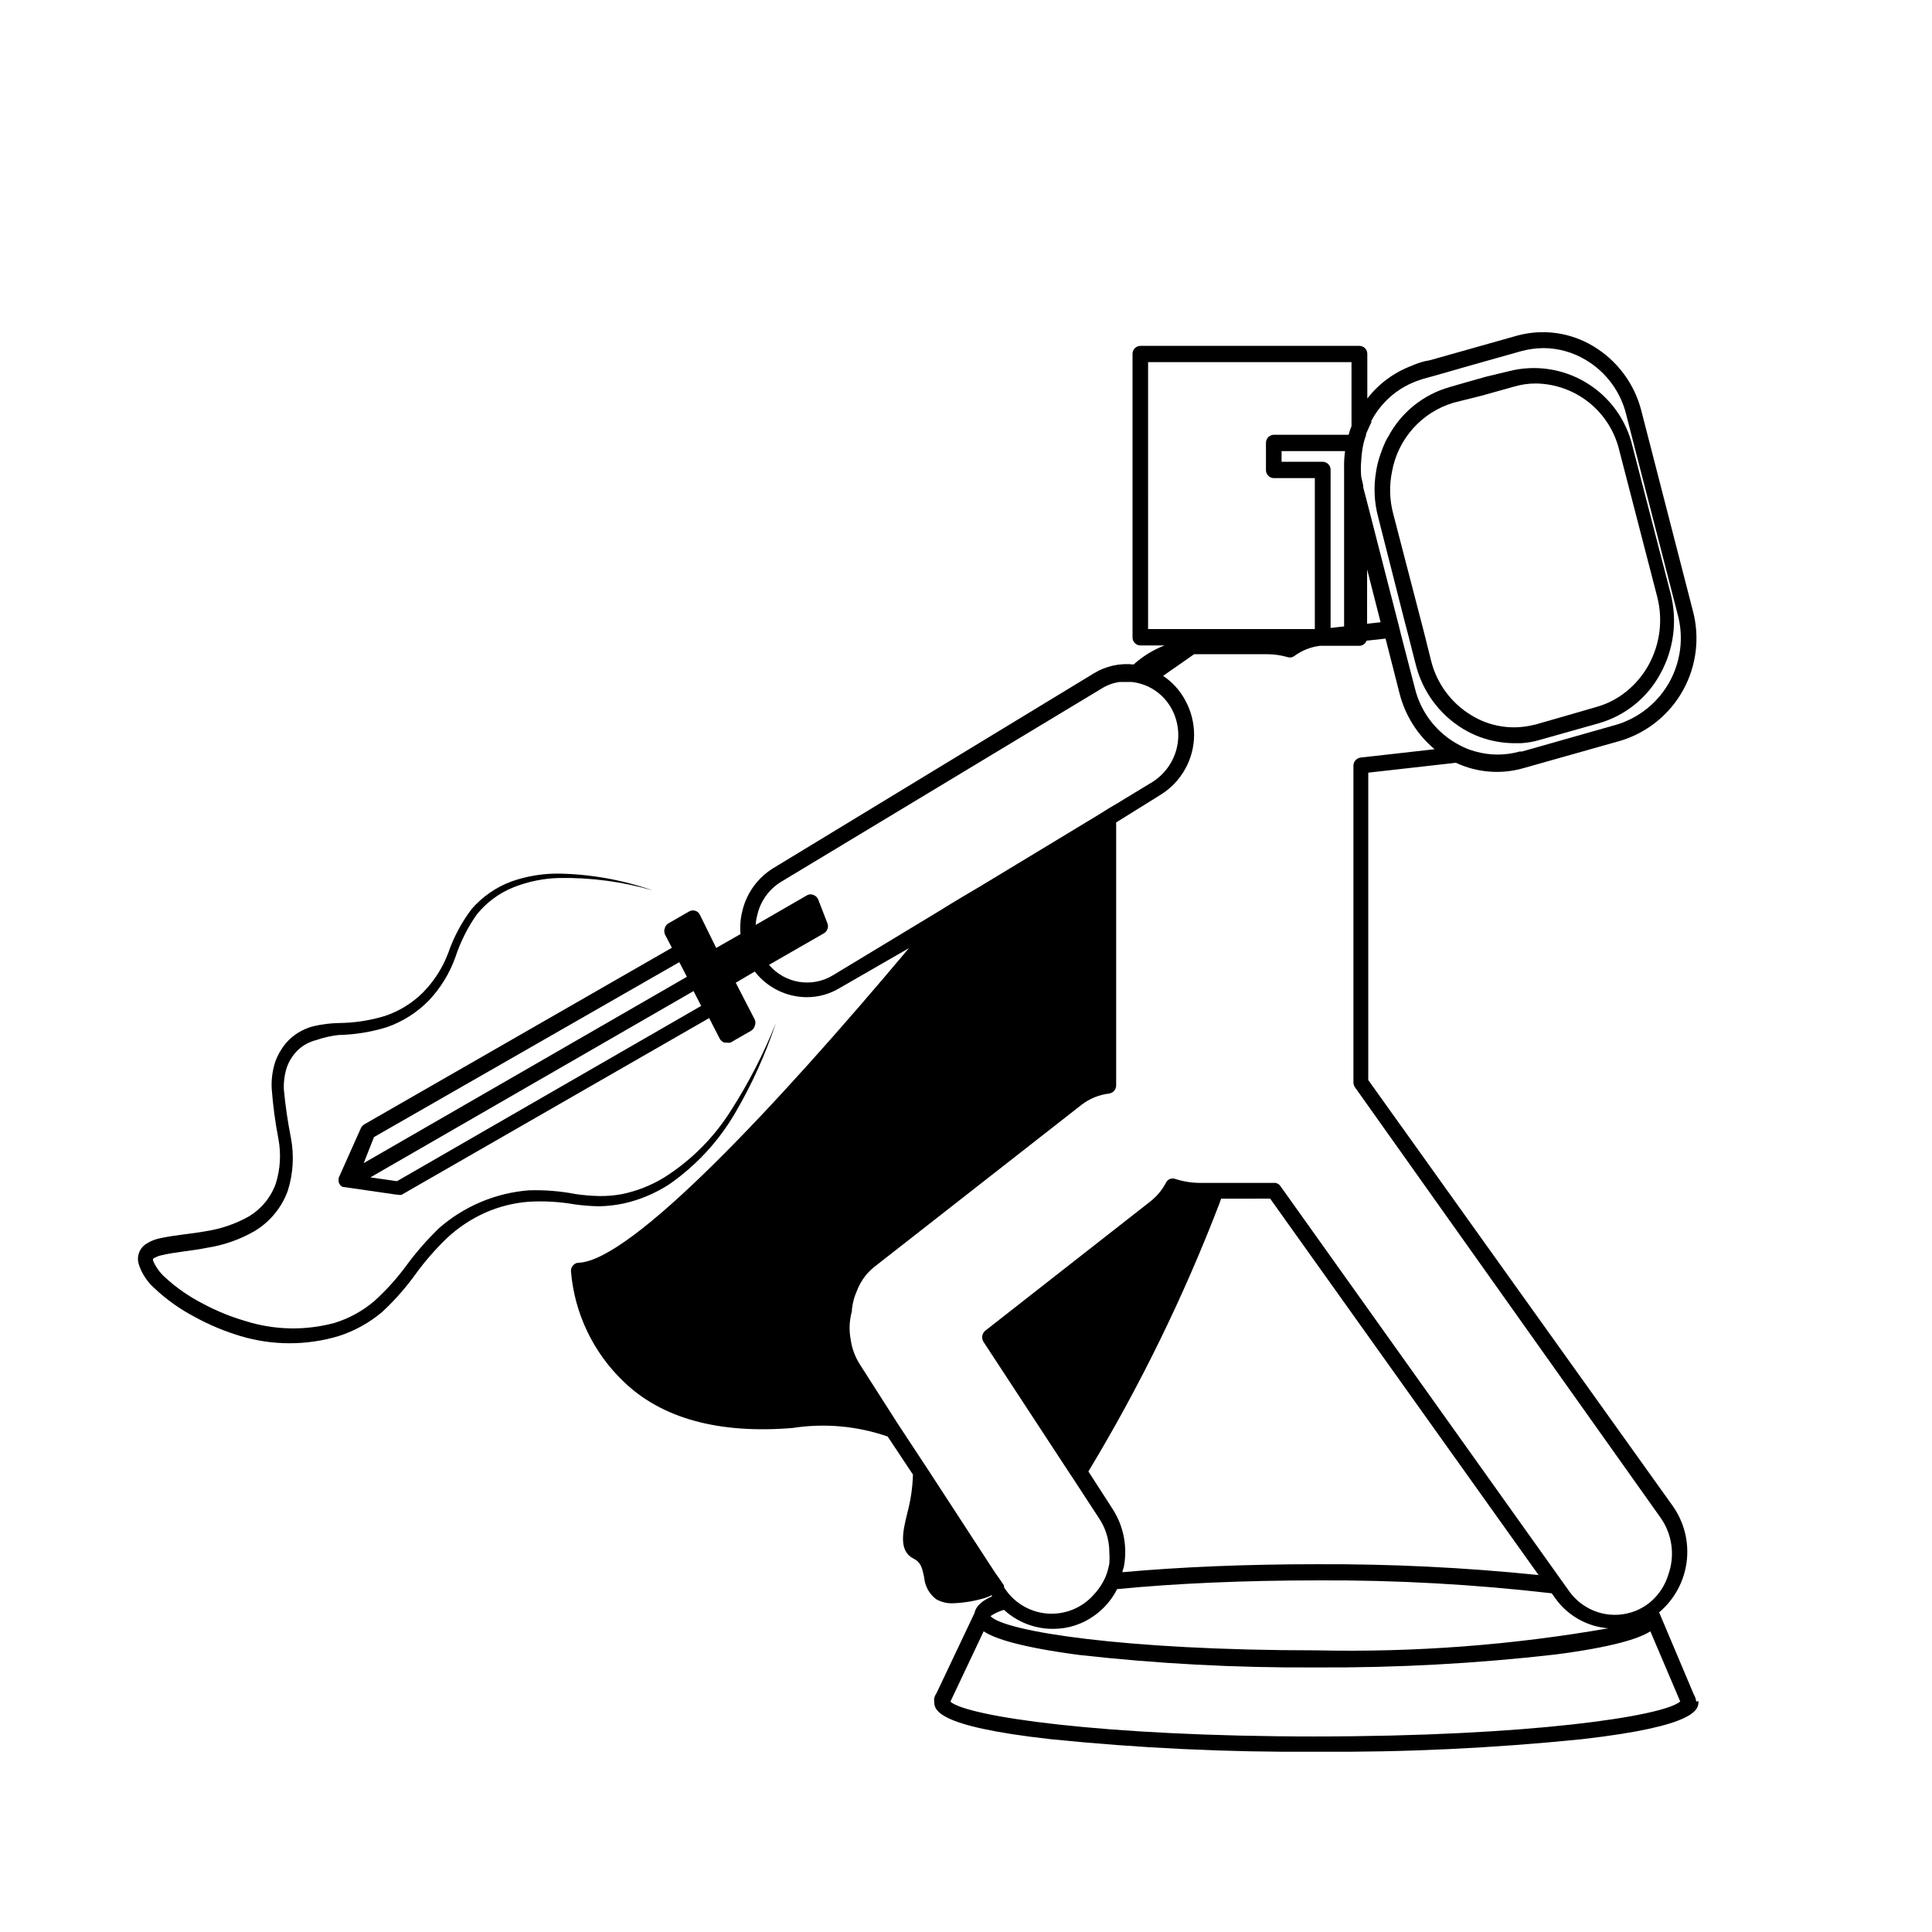 <?xml version="1.0" encoding="UTF-8"?>
<!-- Uploaded to: ICON Repo, www.iconrepo.com, Generator: ICON Repo Mixer Tools -->
<svg fill="#000000" width="800px" height="800px" version="1.1" viewBox="144 144 512 512" xmlns="http://www.w3.org/2000/svg">
 <g>
  <path d="m593.51 594.92c-0.074-0.68-0.297-1.332-0.656-1.914l-9.168-21.715c4.019-3.387 6.621-8.16 7.293-13.375 0.672-5.215-0.637-10.488-3.664-14.789l-80.711-112.9v-81.465l23.227-2.621c5.559 2.609 11.871 3.129 17.781 1.461l26.047-7.356c7-2.184 12.883-6.988 16.414-13.414s4.438-13.969 2.531-21.047l-13.652-53c-1.828-7.125-6.391-13.242-12.699-17.027-6.047-3.656-13.328-4.676-20.152-2.824l-23.227 6.551-1.309 0.25v0.004c-1.191 0.293-2.356 0.699-3.477 1.207-4.641 1.742-8.703 4.742-11.738 8.668v-11.793c0.016-0.559-0.195-1.102-0.582-1.508s-0.922-0.645-1.484-0.656h-58.086c-0.562 0.012-1.094 0.25-1.484 0.656-0.387 0.406-0.598 0.949-0.582 1.508v75.07c-0.016 0.559 0.195 1.105 0.582 1.512 0.391 0.406 0.922 0.641 1.484 0.652h6.398c-3.008 1.168-5.773 2.875-8.164 5.039-3.691-0.41-7.414 0.422-10.578 2.367l-84.895 51.59c-4.129 2.523-7.082 6.582-8.211 11.285-0.52 2.023-0.688 4.121-0.504 6.199l-6.449 3.68-4.332-8.82c-0.246-0.5-0.688-0.879-1.223-1.039-0.535-0.164-1.113-0.098-1.598 0.184l-5.441 3.125c-0.5 0.254-0.867 0.715-1.008 1.258-0.203 0.535-0.203 1.129 0 1.664l1.863 3.578-81.516 46.801c-0.391 0.246-0.703 0.594-0.906 1.008l-5.894 13.199c-0.023 0.117-0.023 0.238 0 0.355-0.027 0.234-0.027 0.469 0 0.703 0.062 0.195 0.148 0.379 0.25 0.555 0.09 0.172 0.211 0.324 0.355 0.453 0.164 0.148 0.352 0.266 0.551 0.352h0.352l13.906 2.016h0.305c0.328 0.09 0.676 0.09 1.008 0l81.465-46.805 2.82 5.492c0.266 0.492 0.723 0.859 1.262 1.008h0.555c0.332 0.074 0.676 0.074 1.008 0l5.441-3.125v0.004c0.492-0.289 0.855-0.758 1.004-1.312 0.23-0.531 0.23-1.129 0-1.66l-5.039-9.773 5.039-2.973c3.293 4.266 8.367 6.773 13.754 6.801 3.113 0.012 6.168-0.844 8.82-2.469l18.285-10.531c-35.266 42.02-73.504 82.828-87.562 83.383-0.566 0-1.105 0.258-1.461 0.703-0.379 0.41-0.578 0.953-0.551 1.512 0.91 11.16 5.898 21.598 14.004 29.324 10.078 9.723 25.191 13.852 44.738 12.242 8.457-1.312 17.105-0.535 25.191 2.266l6.699 10.078v-0.004c-0.094 3.406-0.582 6.789-1.461 10.078-1.258 5.039-2.367 10.078 1.512 12.141 2.016 0.957 2.367 2.367 2.922 5.039 0.191 2.269 1.324 4.352 3.125 5.742 1.402 0.816 3.016 1.199 4.633 1.109 2.836-0.113 5.648-0.586 8.363-1.41 0.633-0.184 1.242-0.438 1.816-0.754v0.352c-2.266 1.008-4.18 2.367-4.586 4.383l-10.078 21.262h0.004c-0.297 0.406-0.5 0.867-0.605 1.359-0.07 0.246-0.07 0.508 0 0.754 0 2.168 0 6.648 30.883 10.078 23.332 2.379 46.777 3.488 70.23 3.324 23.555 0.176 47.102-0.938 70.535-3.324 30.883-3.527 30.883-8.012 30.883-10.078zm-245.71-195.23 14.559-8.363c0.922-0.543 1.305-1.676 0.906-2.668l-2.418-6.246v-0.004c-0.207-0.559-0.648-1-1.207-1.207-0.527-0.254-1.137-0.254-1.664 0l-13.703 7.91c0.047-0.938 0.199-1.867 0.453-2.773 0.859-3.613 3.125-6.734 6.297-8.664l84.895-51.188c1.453-0.914 3.082-1.516 4.785-1.762h3.227-0.004c1.539 0.172 3.035 0.598 4.434 1.258 2.586 1.25 4.719 3.277 6.098 5.793 1.793 3.273 2.269 7.109 1.336 10.723-0.938 3.613-3.219 6.734-6.375 8.727l-9.621 5.844-2.066 1.211-2.066 1.309-31.641 19.145-5.441 3.223-3.426 2.066-2.016 1.258-28.414 17.184c-5.555 3.367-12.734 2.191-16.926-2.773zm-23.781-0.707 2.016 3.879-85.648 49.375 2.723-6.902zm-81.867 57.035 85.648-49.375 2.016 3.93-80.609 46.453zm165.55 104.74-17.785-27.309-7.961-12.09-10.078-15.77h0.004c-1.309-2.043-2.148-4.348-2.469-6.75-0.441-2.449-0.32-4.965 0.352-7.356v-0.453-0.004c0.09-0.902 0.258-1.793 0.504-2.668 0.164-0.641 0.383-1.262 0.656-1.863 0.586-1.641 1.438-3.172 2.519-4.535 0.695-0.832 1.469-1.59 2.316-2.266l54.816-42.875h-0.004c2.144-1.668 4.707-2.715 7.406-3.023l0.707-0.25v-0.004c0.684-0.395 1.105-1.121 1.109-1.914v-69.676l11.738-7.305c5.527-3.406 8.902-9.426 8.918-15.922-0.004-3.246-0.836-6.438-2.418-9.27-1.395-2.551-3.383-4.727-5.797-6.348l2.016-1.41 2.973-2.066 3.227-2.266h19.297-0.004c1.895 0.004 3.777 0.273 5.594 0.805 0.594 0.164 1.23 0.035 1.715-0.352 1.984-1.453 4.309-2.375 6.75-2.672h10.43c0.855-0.012 1.621-0.551 1.914-1.359l5.039-0.555 3.727 14.609c1.477 5.754 4.719 10.898 9.27 14.711l-19.648 2.215v0.004c-1.078 0.152-1.875 1.078-1.863 2.168v83.883c-0.004 0.469 0.137 0.926 0.402 1.309l80.91 113.96c3.148 4.383 3.957 10.027 2.168 15.117-0.887 2.965-2.644 5.598-5.039 7.555-2.371 1.879-5.262 2.981-8.281 3.16-3.016 0.18-6.019-0.57-8.594-2.152-1.793-1.094-3.34-2.555-4.535-4.281l-76.379-107.16c-0.402-0.598-1.098-0.926-1.812-0.855h-18.996c-2.41 0.043-4.809-0.316-7.102-1.059-0.945-0.328-1.988 0.105-2.418 1.008-1.031 1.965-2.477 3.684-4.234 5.039l-43.629 34.16v-0.004c-0.898 0.719-1.113 1.996-0.504 2.973l22.672 34.613 1.309 1.965 1.211 1.863 5.492 8.414c0.574 0.875 1.062 1.801 1.461 2.769 0.777 1.922 1.188 3.973 1.207 6.047 0.078 1.055 0.078 2.117 0 3.172-0.207 1.047-0.492 2.074-0.855 3.074-0.754 1.863-1.848 3.57-3.223 5.039-3.098 3.555-7.699 5.43-12.398 5.055-4.703-0.379-8.945-2.965-11.434-6.969v-0.453l-1.16-1.715zm99.402-304.66 0.301-0.555c0.973-1.836 2.191-3.531 3.629-5.035 2.394-2.516 5.344-4.43 8.613-5.594l1.461-0.504 2.769-0.754 5.996-1.715 3.527-1.008 13.754-3.879c1.926-0.516 3.906-0.785 5.894-0.805 4.004 0.02 7.922 1.137 11.336 3.223 5.309 3.199 9.117 8.387 10.582 14.41l13.652 53c1.605 5.988 0.828 12.371-2.168 17.801-2.996 5.43-7.981 9.484-13.902 11.32l-25.191 7.152h-0.605c-3.836 1.082-7.898 1.082-11.738 0-1.492-0.398-2.93-0.973-4.281-1.711-5.922-3.106-10.219-8.613-11.789-15.117l-3.629-14.008-0.504-2.066-0.555-2.168-7.758-30.23-1.211-4.637c0-0.957-0.402-1.965-0.555-2.922l0.004 0.008c-0.129-1.406-0.129-2.824 0-4.231 0.047-0.98 0.148-1.953 0.301-2.922 0.195-1.289 0.516-2.555 0.957-3.777 0-0.605 0.453-1.258 0.707-1.914 0.25-0.656 0.504-1.109 0.805-1.664 0.301-0.555-0.453 0.301-0.402 0.301zm-6.902 12.043v0.402 41.465l-3.578 0.402v-41.867c0.016-0.562-0.195-1.105-0.582-1.512-0.391-0.406-0.922-0.641-1.484-0.656h-10.93v-2.82h16.828-0.004c-0.211 1.52-0.293 3.051-0.25 4.586zm6.098 26.754 3.578 14.008-3.582 0.398zm-58.043-54.918h53.906l0.004 16.93c-0.305 0.754-0.559 1.527-0.758 2.316h-19.848c-0.562 0.012-1.094 0.25-1.484 0.656-0.387 0.406-0.598 0.949-0.582 1.512v7.152c-0.016 0.562 0.195 1.105 0.582 1.512 0.391 0.406 0.922 0.641 1.484 0.656h10.883v40.004l-44.188-0.004zm-9.32 304.05-6.5-10.078h0.004c13.637-22.594 25.25-46.348 34.711-70.984l0.453-1.309 13-0.004 71.137 99.754c-19.551-2.008-39.191-2.965-58.844-2.871-18.742 0-36.426 0.754-51.438 2.117 0-0.504 0.301-1.008 0.402-1.562h-0.004c0.957-5.211-0.086-10.59-2.922-15.062zm-28.867 26.602c3.57 3.281 8.25 5.082 13.098 5.035 3.934-0.004 7.762-1.254 10.934-3.574 2.512-1.809 4.551-4.191 5.945-6.953 15.367-1.512 33.703-2.316 53.203-2.316v-0.004c20.707-0.102 41.398 1.043 61.969 3.426l0.906 1.258v0.004c3.277 4.633 8.449 7.57 14.105 8.012-25.492 4.457-51.359 6.414-77.234 5.844-51.086 0-82.926-5.039-86.504-9.07 1.094-0.746 2.305-1.305 3.578-1.66zm82.523 33.555c-56.781 0-92.348-5.34-96.73-9.219l8.816-18.645c3.023 2.016 10.078 4.231 25.191 6.246 20.691 2.328 41.5 3.438 62.32 3.324h0.707c21.141 0.121 42.27-1.023 63.277-3.426 15.113-1.965 22.117-4.18 25.191-6.144l7.91 18.59c-4.434 3.93-40.055 9.27-96.934 9.27z"/>
  <path d="m302.76 463.68c2.203-0.043 4.398-0.297 6.551-0.754 4.266-0.957 8.324-2.664 11.992-5.039 7.188-4.977 13.191-11.48 17.582-19.043 4.394-7.516 7.988-15.469 10.73-23.73-3.203 8.051-7.168 15.777-11.84 23.074-4.496 7.199-10.559 13.297-17.734 17.836-3.457 2.117-7.258 3.621-11.234 4.434-1.992 0.367-4.019 0.535-6.047 0.504-2.039-0.047-4.074-0.215-6.094-0.504-4.133-0.805-8.34-1.145-12.547-1.008-8.82 0.699-17.18 4.234-23.828 10.074-3.199 3.109-6.133 6.481-8.766 10.078-2.488 3.363-5.305 6.469-8.414 9.27-3.047 2.57-6.574 4.504-10.379 5.691-7.809 2.129-16.066 1.953-23.781-0.504-3.914-1.141-7.695-2.695-11.285-4.633-3.664-1.879-7.055-4.254-10.074-7.055-1.301-1.195-2.332-2.656-3.023-4.281-0.055-0.164-0.055-0.34 0-0.504 0.645-0.426 1.363-0.734 2.117-0.906 3.727-0.906 8.062-1.16 12.242-2.016 4.398-0.684 8.633-2.172 12.492-4.383 4.117-2.457 7.254-6.269 8.867-10.781 1.414-4.516 1.691-9.309 0.809-13.957-0.84-4.231-1.465-8.504-1.867-12.797-0.086-1.961 0.168-3.922 0.758-5.793 0.301-0.887 0.703-1.73 1.207-2.519 0.504-0.785 1.098-1.516 1.766-2.168 1.344-1.266 2.992-2.168 4.785-2.617 1.941-0.68 3.953-1.137 5.996-1.363 4.324-0.098 8.613-0.793 12.746-2.062 4.227-1.469 8.059-3.902 11.184-7.106 3.098-3.289 5.481-7.184 7.004-11.438 1.316-4.016 3.219-7.82 5.641-11.285 2.578-3.219 5.945-5.719 9.777-7.254 3.852-1.527 7.945-2.363 12.09-2.469 8.363-0.141 16.699 0.965 24.738 3.273-7.977-2.781-16.344-4.277-24.789-4.434-4.269-0.043-8.516 0.656-12.543 2.066-4.086 1.508-7.723 4.023-10.582 7.305-2.691 3.559-4.801 7.519-6.246 11.738-1.48 3.906-3.766 7.461-6.703 10.43-2.836 2.816-6.281 4.938-10.074 6.199-3.973 1.203-8.094 1.832-12.242 1.863-2.188 0.051-4.367 0.32-6.5 0.805-2.344 0.566-4.508 1.707-6.297 3.324-0.895 0.816-1.672 1.75-2.316 2.773-0.684 1.039-1.242 2.156-1.664 3.324-0.762 2.305-1.086 4.731-0.957 7.156 0.332 4.445 0.918 8.871 1.762 13.25 0.766 3.992 0.523 8.113-0.703 11.988-1.332 3.664-3.898 6.746-7.258 8.715-3.488 1.934-7.293 3.231-11.234 3.832-4.082 0.754-8.113 0.957-12.594 1.965-1.305 0.312-2.539 0.879-3.629 1.66-1.512 1.195-2.148 3.188-1.609 5.039 0.785 2.461 2.211 4.672 4.129 6.398 3.238 3.055 6.883 5.648 10.832 7.707 3.844 2.102 7.894 3.789 12.094 5.039 8.445 2.519 17.445 2.519 25.895 0 4.266-1.359 8.223-3.551 11.637-6.449 3.281-3.055 6.254-6.43 8.867-10.074 2.473-3.394 5.238-6.562 8.262-9.473 2.973-2.766 6.375-5.031 10.078-6.699 3.668-1.629 7.586-2.617 11.586-2.922 4.078-0.238 8.172 0 12.195 0.703 2.137 0.297 4.289 0.465 6.445 0.504z"/>
  <path d="m516.12 308.2 1.109 4.234 1.965 7.707c1.781 7.106 6.289 13.223 12.547 17.027 2.781 1.688 5.859 2.836 9.066 3.379 1.414 0.254 2.848 0.391 4.281 0.402h2.066c1.586-0.098 3.16-0.367 4.688-0.809l15.922-4.484h-0.004c6.973-2.016 12.836-6.754 16.273-13.148 3.578-6.5 4.535-14.125 2.672-21.309l-10.078-38.945c-1.652-7.043-6.074-13.117-12.27-16.855-6.191-3.734-13.629-4.816-20.629-2.996l-5.844 1.41-2.519 0.707-2.672 0.754-4.535 1.309 0.004 0.004c-6.992 1.977-12.871 6.727-16.273 13.148-0.266 0.402-0.5 0.824-0.707 1.258-0.523 1.113-0.98 2.258-1.359 3.426-0.531 1.508-0.918 3.059-1.156 4.637-0.672 3.973-0.48 8.047 0.551 11.941zm-3.223-39.195c0.754-4.262 2.684-8.23 5.566-11.461s6.606-5.594 10.758-6.828l7.457-1.863 4.336-1.211 4.133-1.16-0.008 0.004c1.945-0.586 3.965-0.875 5.996-0.855 5.098 0.09 10.02 1.871 13.996 5.062 3.973 3.191 6.777 7.613 7.973 12.57l10.078 38.895h-0.004c1.566 6.082 0.754 12.531-2.266 18.035-1.484 2.684-3.469 5.062-5.844 7.004-2.328 1.902-5.019 3.309-7.91 4.129l-10.984 3.176-2.82 0.805-2.266 0.656-1.109 0.25c-5.5 1.254-11.273 0.293-16.074-2.668-5.293-3.203-9.113-8.363-10.629-14.359l-1.965-7.859-8.113-31.234c-0.957-3.621-1.062-7.418-0.301-11.086z"/>
 </g>
</svg>